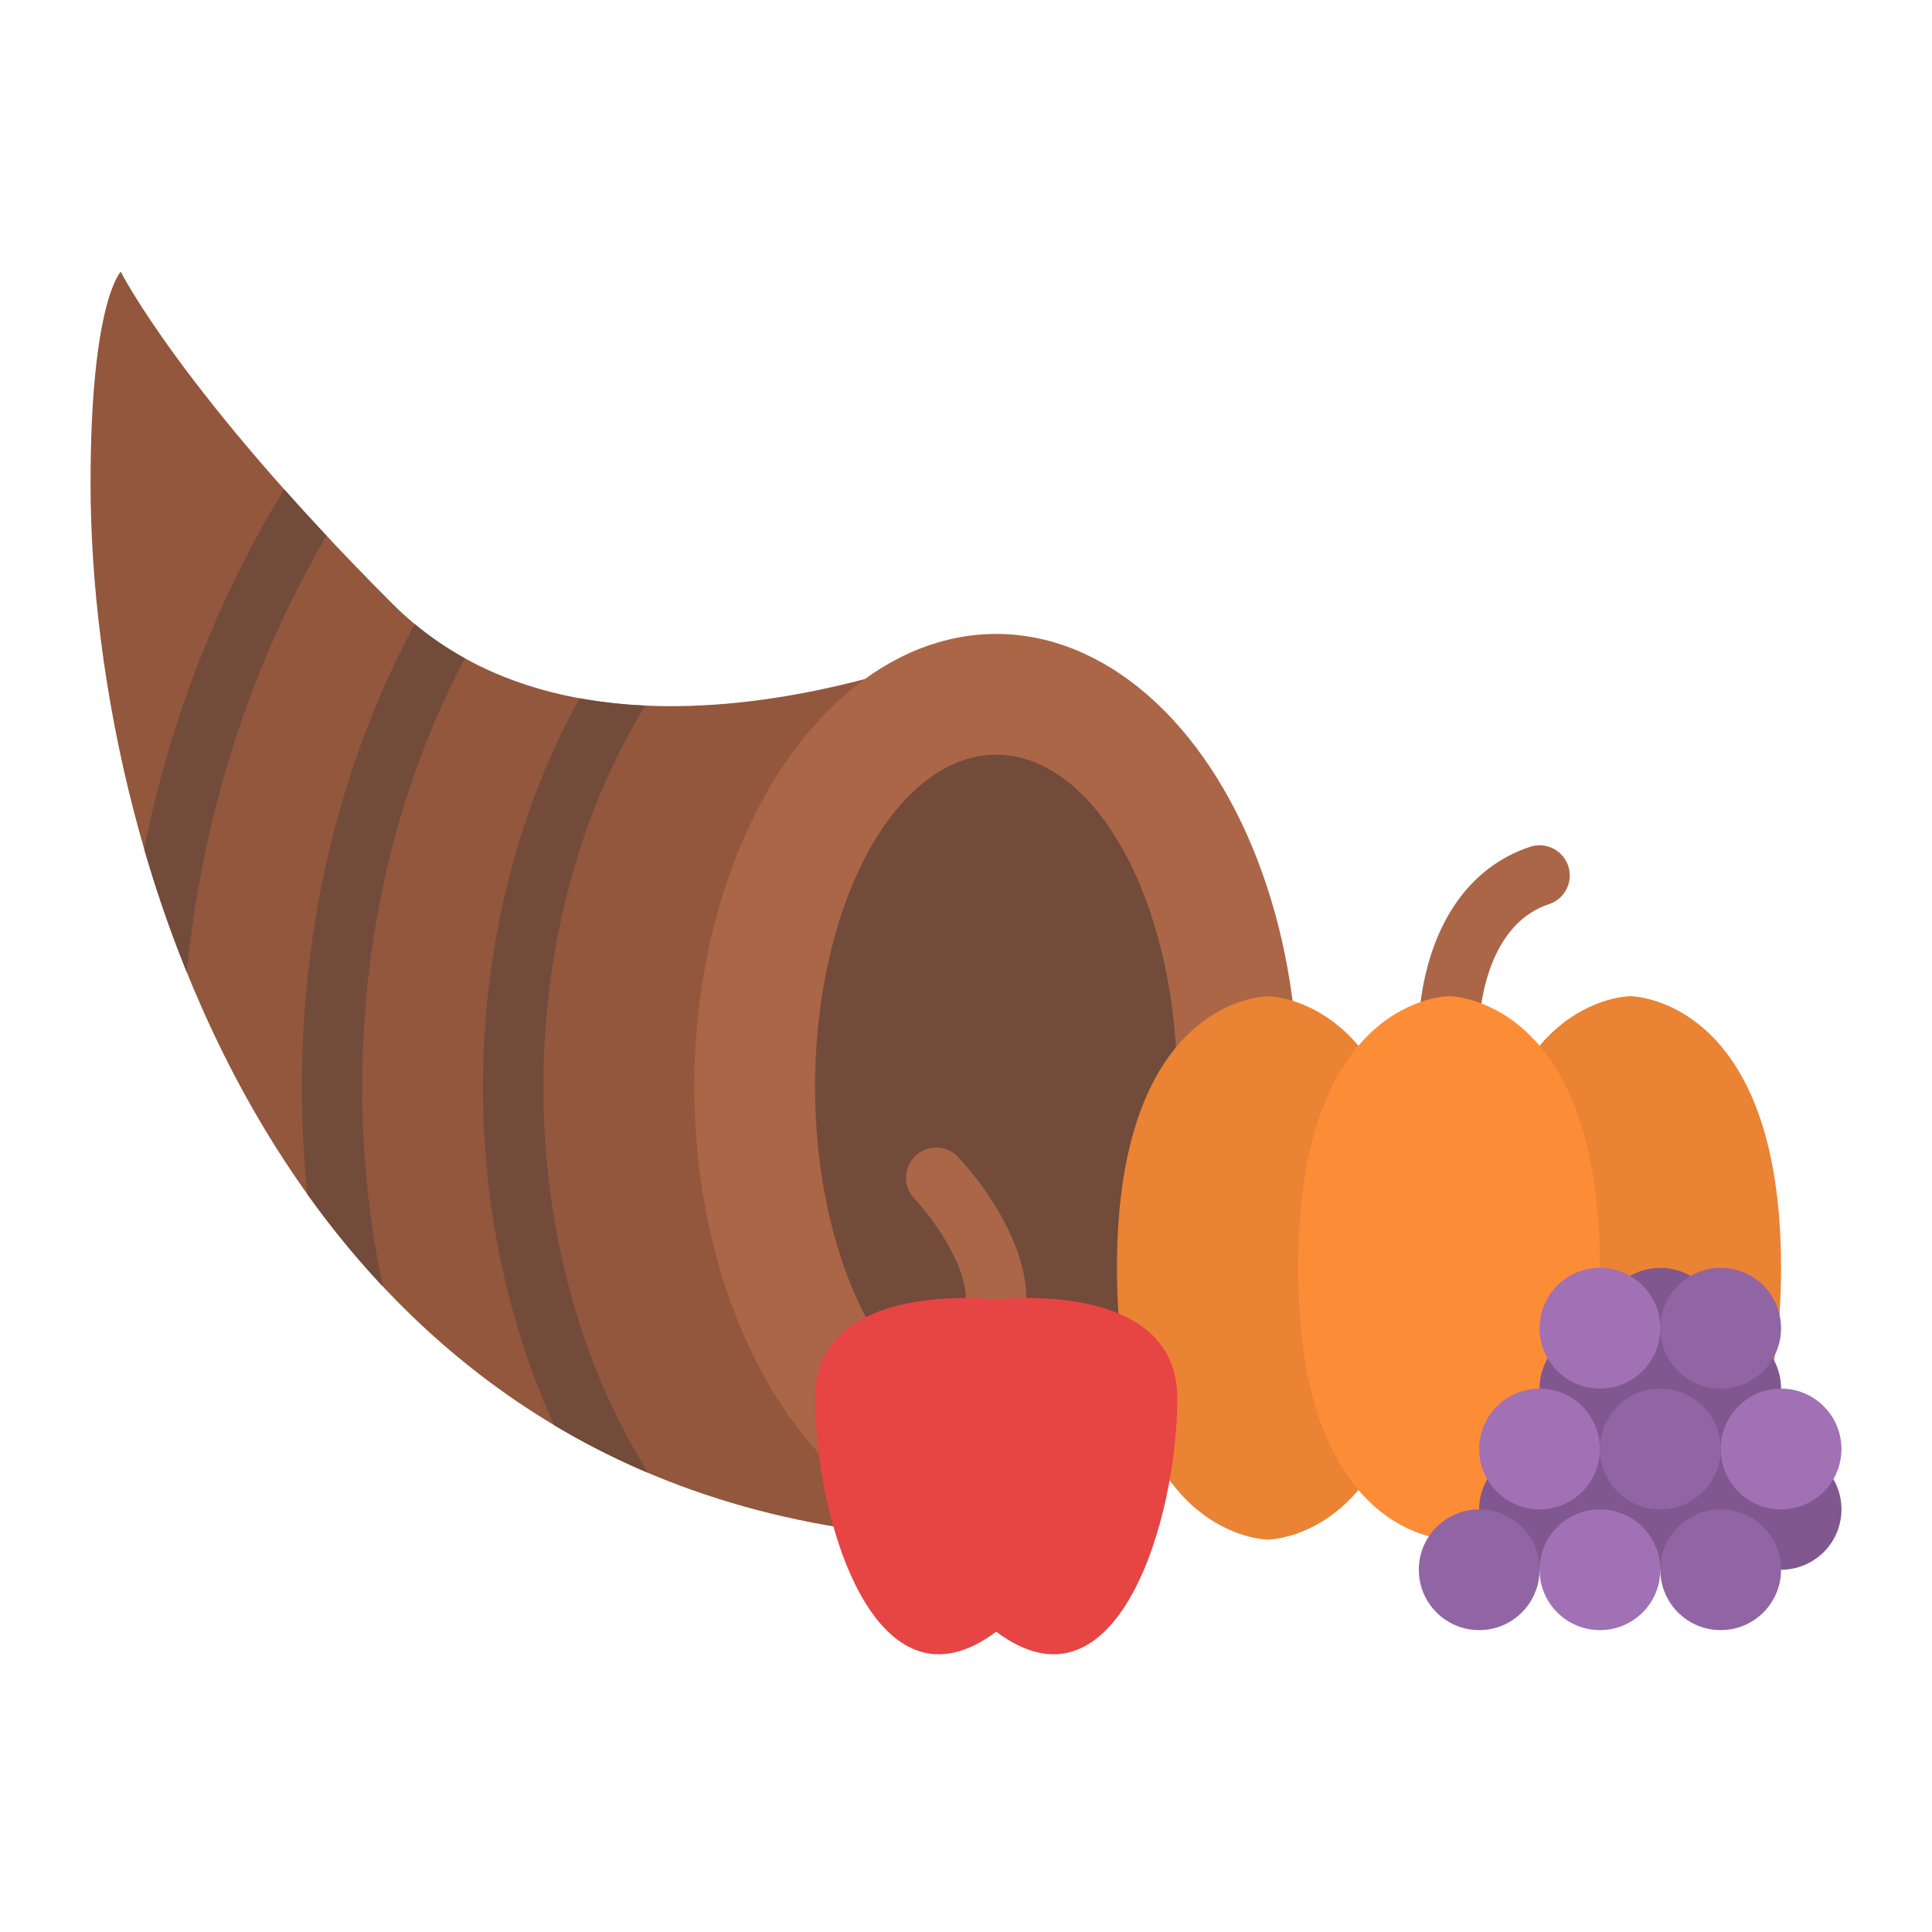 <svg id="Flat" height="512" viewBox="0 0 512 512" width="512" xmlns="http://www.w3.org/2000/svg"><path d="m264 168v240c-184 0-240-176-240-280 0-48 8-56 8-56s16 32 72 88 160 8 160 8z" fill="#93573d"/><ellipse cx="264" cy="288" fill="#ab6647" rx="80" ry="120"/><ellipse cx="264" cy="288" fill="#724b3b" rx="48" ry="88"/><path d="m384 280h-.026a7.989 7.989 0 0 1 -7.974-7.987 68.231 68.231 0 0 1 3.41-19.531c4.753-14.257 13.765-23.961 26.059-28.059a8 8 0 1 1 5.061 15.18c-18.159 6.051-18.53 32.17-18.53 32.434a8.012 8.012 0 0 1 -8 7.963z" fill="#ab6647"/><path d="m376 336c0 72-40 72-40 72s-40 0-40-72 40-72 40-72 40 0 40 72z" fill="#ea8333"/><path d="m472 336c0 72-40 72-40 72s-40 0-40-72 40-72 40-72 40 0 40 72z" fill="#ea8333"/><path d="m424 336c0 72-40 72-40 72s-40 0-40-72 40-72 40-72 40 0 40 72z" fill="#fc8d36"/><path d="m264 352.414a8 8 0 0 1 -8-8c0-10.087-9.966-22.846-13.807-26.911a8 8 0 0 1 11.6-11.016c1.863 1.96 18.2 19.672 18.2 37.927a8 8 0 0 1 -7.993 8z" fill="#ab6647"/><path d="m472 384a16.221 16.221 0 0 0 -2.068.148 16.063 16.063 0 0 0 -3.373-4.148 15.985 15.985 0 0 0 -10.559-28 16 16 0 0 0 -32 0 15.985 15.985 0 0 0 -10.559 28 16.063 16.063 0 0 0 -3.373 4.148 16.221 16.221 0 0 0 -2.068-.148 16 16 0 1 0 13.932 23.852 14.522 14.522 0 0 0 4.136 0 15.985 15.985 0 0 0 27.864 0 14.522 14.522 0 0 0 4.136 0 16 16 0 1 0 13.932-23.852z" fill="#80588f"/><circle cx="392" cy="416" fill="#9165a3" r="16"/><circle cx="424" cy="416" fill="#a170b5" r="16"/><circle cx="456" cy="416" fill="#9165a3" r="16"/><circle cx="472" cy="384" fill="#a170b5" r="16"/><circle cx="456" cy="352" fill="#9165a3" r="16"/><circle cx="408" cy="384" fill="#a170b5" r="16"/><circle cx="440" cy="384" fill="#9165a3" r="16"/><circle cx="424" cy="352" fill="#a170b5" r="16"/><path d="m312 370.594c0 32-16 85.82-48 61.82-32 24-48-29.82-48-61.82s48-26.18 48-26.18 48-5.82 48 26.18z" fill="#e74444"/><g fill="#724b3b"><path d="m171.79 390.34a203.093 203.093 0 0 1 -24.9-12.64h-.01c-12.24-26.78-18.88-57.61-18.88-89.7 0-37.34 9.11-73.25 25.62-102.94a129.24 129.24 0 0 0 17.38 1.93c-17.35 28.33-27 63.84-27 101.01 0 37.94 9.92 73.85 27.79 102.34z"/><path d="m96 288a254.184 254.184 0 0 0 5.47 52.94 235.509 235.509 0 0 1 -20.02-24.48 278.813 278.813 0 0 1 -1.45-28.46c0-44.17 10.45-86.47 29.92-122.6a85.793 85.793 0 0 0 13.29 9.06c-17.71 33.48-27.21 72.61-27.21 113.54z"/><path d="m86.55 141.99c-20.2 34.35-32.9 73.89-37.05 115.65a336.082 336.082 0 0 1 -11.27-32.58 293.189 293.189 0 0 1 37.07-95.4q5.22 5.895 11.25 12.33z"/></g></svg>